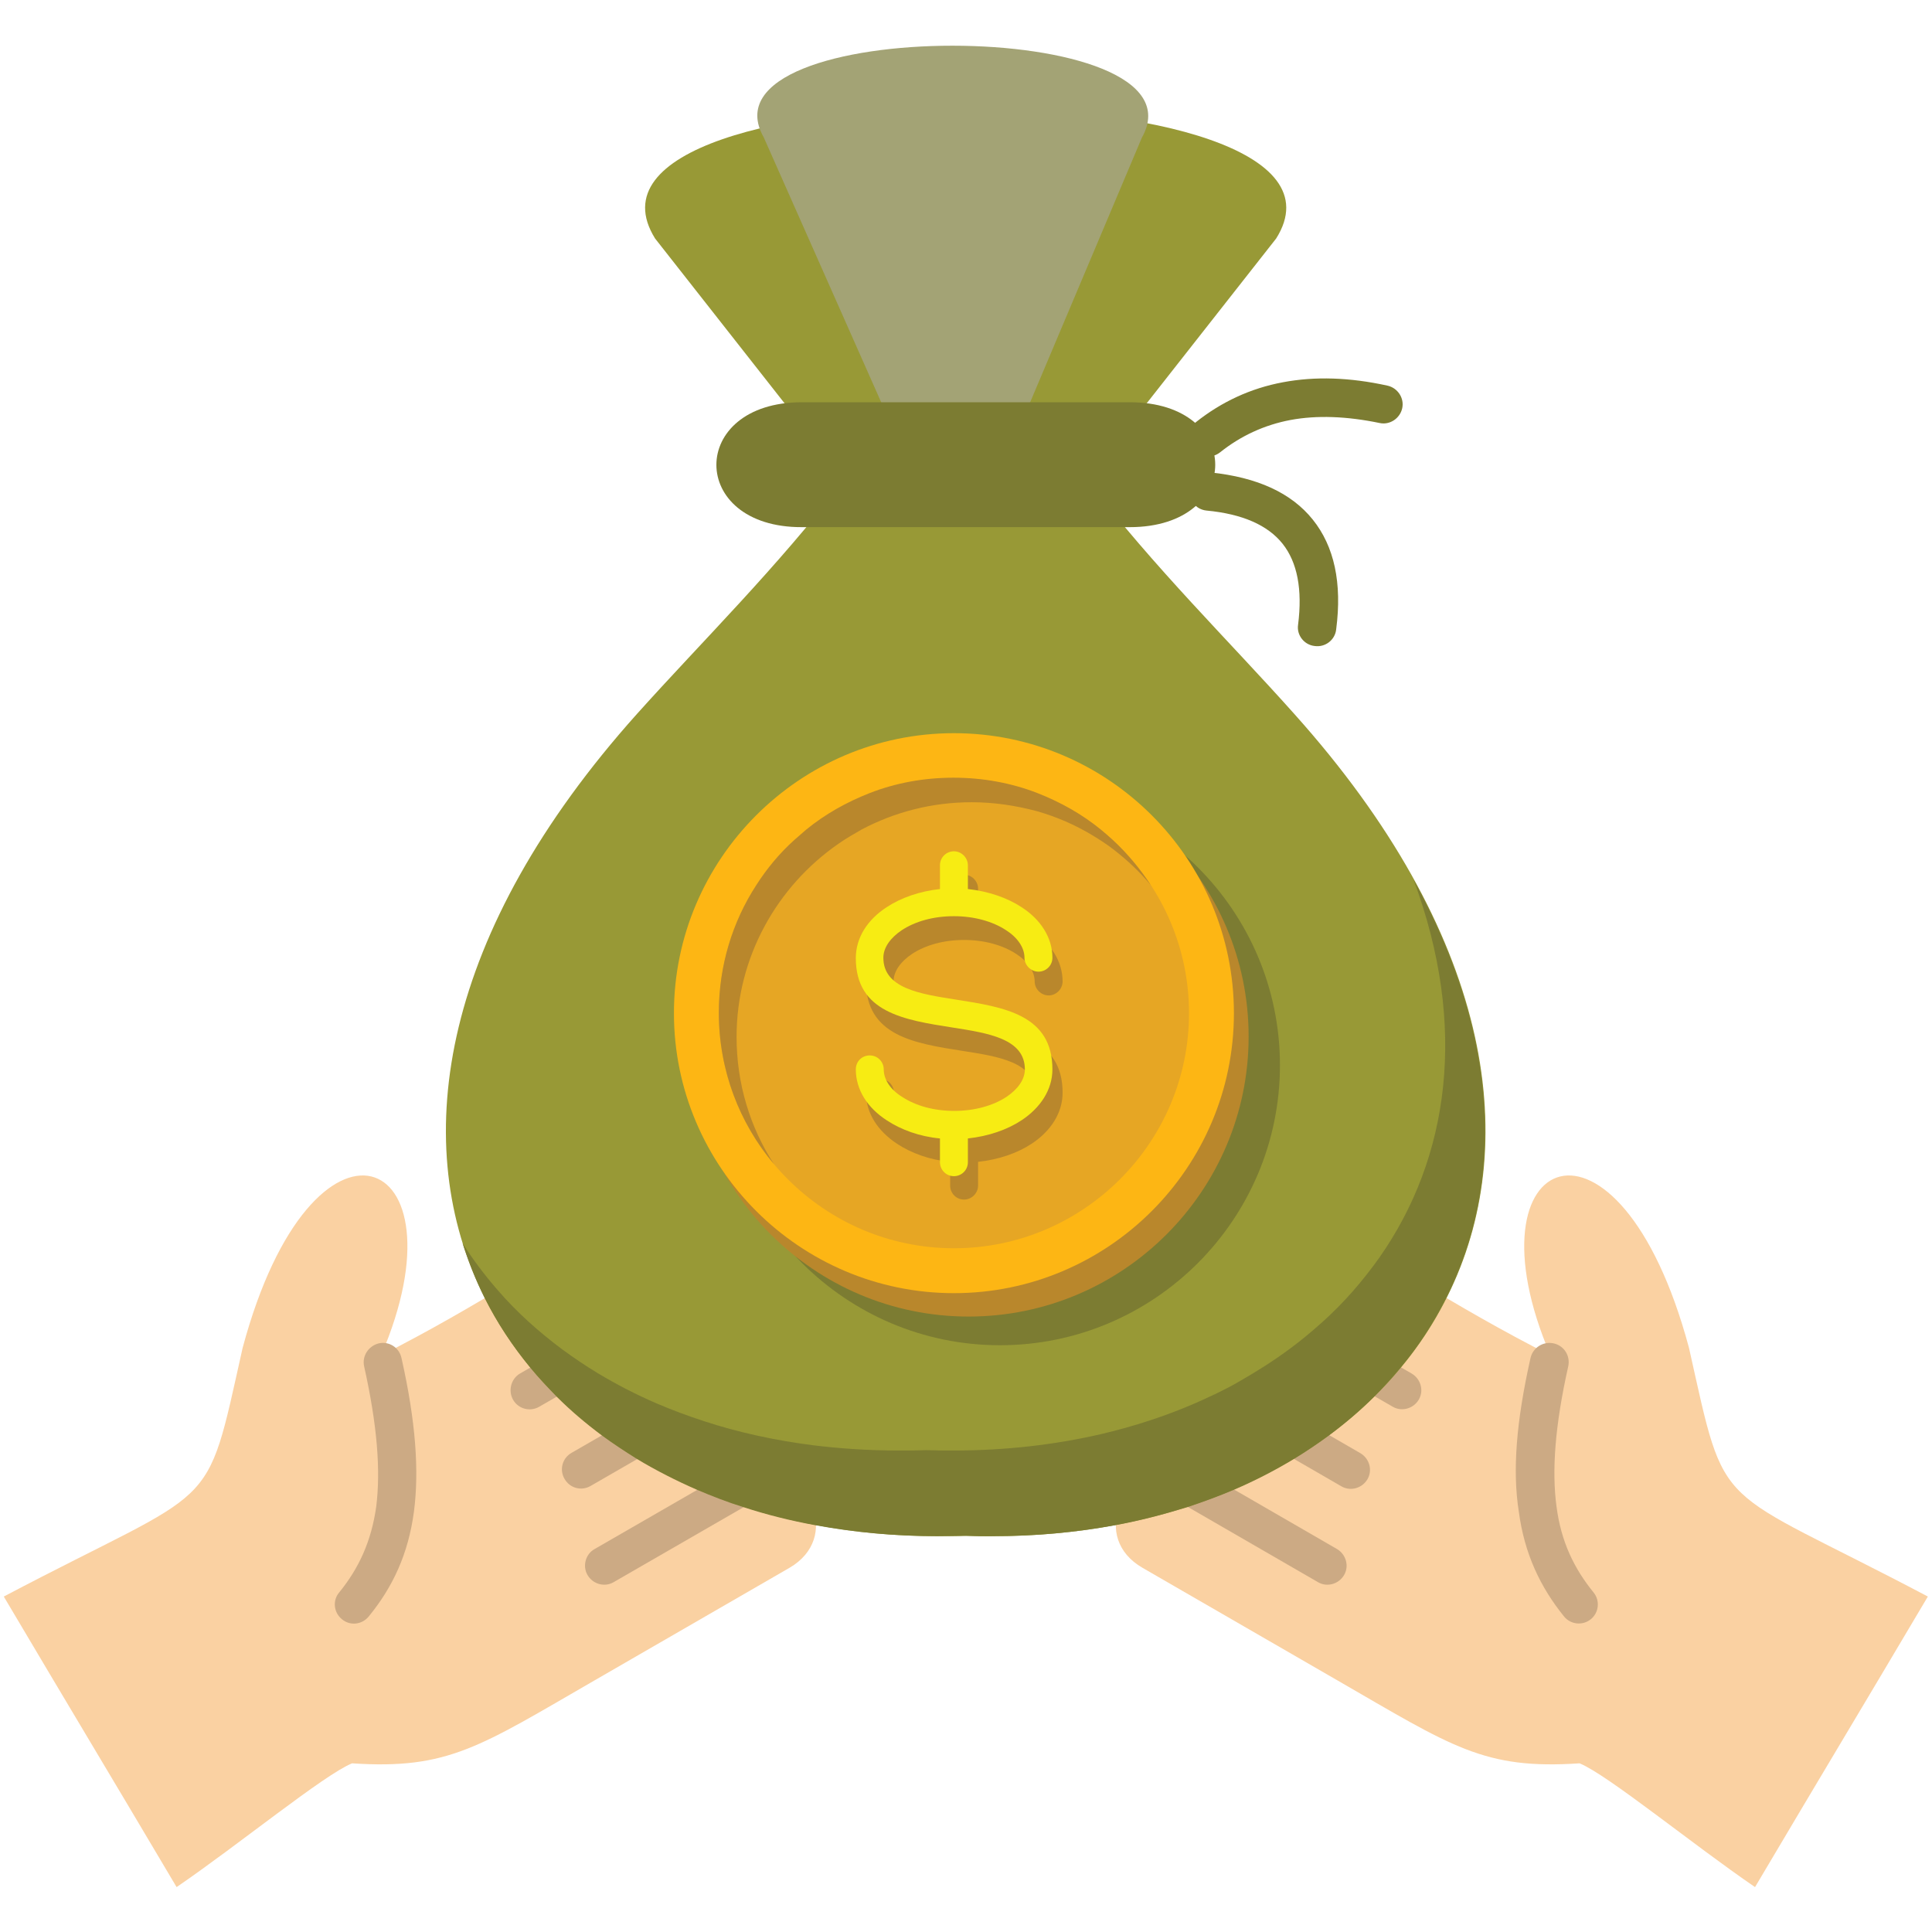 <svg id="Layer_1" enable-background="new 0 0 512 512" height="512" viewBox="0 0 512 512" width="512" xmlns="http://www.w3.org/2000/svg"><g><path clip-rule="evenodd" d="m157.6 445.3 51.6-29.8c13.8-8 5.3-26.3-8.1-24.3l21.5-12.4c14.1-8.1.4-27.6-9.2-23.6l7.9-4.5c11.8-6.8-.7-28.5-12.5-21.7-4.8 2.8-9.6 5.5-14.4 8.3 10.7-10-3.5-30.3-15.6-23.3-34.8 20.1-51.5 31.8-77.8 45.2 23.4-54.5-18.1-71.3-36.7-2-10.1 45.1-5.8 35.6-63.3 65.9 18.6 31.4 27.2 45.6 45.8 77 16.4-11.2 39.1-29.8 46.5-32.8 25.5 1.7 33.8-4.4 64.3-22z" fill="#fad1a2" fill-rule="evenodd"/><path d="m191.9 332.8c2.4-1.4 5.6-.6 7 1.8s.6 5.6-1.9 7l-54.1 31.2c-2.4 1.4-5.5.6-6.9-1.8s-.6-5.6 1.8-7z" fill="#ccaa84"/><path d="m211 350.7c2.4-1.4 5.5-.5 6.9 1.9s.5 5.6-1.9 6.9l-59.5 34.3c-2.4 1.4-5.5.6-6.9-1.9-1.4-2.4-.6-5.5 1.9-6.9z" fill="#ccaa84"/><path d="m198.7 386.8c2.4-1.4 5.5-.6 6.9 1.9 1.4 2.4.5 5.5-1.9 6.9l-41.1 23.7c-2.4 1.4-5.5.5-6.9-1.9s-.5-5.6 1.9-6.9z" fill="#ccaa84"/><path d="m96.5 362.1c-.6-2.7 1.1-5.4 3.9-6.1 2.7-.6 5.4 1.1 6 3.9 3.8 16.9 4.7 29.9 3.3 40.7-1.5 11.2-5.6 20-12 27.8-1.8 2.2-5 2.5-7.1.7-2.2-1.8-2.5-5-.7-7.1 5.2-6.4 8.5-13.5 9.8-22.7 1.2-9.6.3-21.5-3.2-37.2z" fill="#ccaa84"/><path clip-rule="evenodd" d="m354.4 445.3-51.6-29.8c-13.9-8-5.3-26.3 8-24.3l-21.5-12.4c-14.1-8.1-.4-27.6 9.2-23.6l-7.8-4.5c-11.8-6.8.7-28.5 12.5-21.7 4.8 2.8 9.6 5.5 14.3 8.3-10.7-10 3.6-30.3 15.6-23.3 34.7 20.1 51.5 31.8 77.8 45.2-23.4-54.5 18.1-71.3 36.7-2 10.1 45.1 5.9 35.6 63.3 65.9-18.6 31.4-27.2 45.6-45.8 77-16.4-11.2-39.1-29.8-46.5-32.8-25.4 1.7-33.7-4.4-64.2-22z" fill="#fad1a2" fill-rule="evenodd"/><path d="m315 341.6c-2.4-1.4-3.3-4.5-1.9-6.9s4.5-3.3 6.9-1.9l54.1 31.2c2.4 1.4 3.3 4.5 1.9 6.9s-4.5 3.3-6.9 1.9z" fill="#ccaa84"/><path d="m296 359.5c-2.4-1.4-3.3-4.5-1.9-6.9s4.5-3.3 6.9-1.9l59.5 34.4c2.4 1.4 3.3 4.5 1.9 6.9s-4.5 3.3-6.9 1.9z" fill="#ccaa84"/><path d="m308.3 395.6c-2.4-1.4-3.3-4.5-1.9-6.9s4.5-3.3 6.9-1.9l41 23.7c2.4 1.4 3.3 4.5 1.9 6.9s-4.5 3.3-6.9 1.9z" fill="#ccaa84"/><path d="m405.6 359.9c.6-2.7 3.3-4.5 6.1-3.9s4.5 3.3 3.9 6.1c-3.5 15.6-4.4 27.6-3.1 37.2 1.2 9.2 4.6 16.3 9.8 22.7 1.8 2.2 1.4 5.4-.7 7.1-2.2 1.8-5.4 1.4-7.1-.7-6.3-7.8-10.5-16.6-12-27.8-1.7-10.8-.7-23.8 3.1-40.7z" fill="#ccaa84"/><path clip-rule="evenodd" d="m256 407c-2.4.1-4.9.1-7.4.1-113.2 0-183.6-102-79.8-217.9 17.5-19.5 36.9-38.5 55-62.1l-50.2-63.9c-14.7-23.6 34.6-35 82.3-34.4 47.7-.6 97.1 10.9 82.3 34.4l-50.2 63.9c18.1 23.6 37.6 42.6 55 62.1 103.9 115.9 33.4 217.9-79.8 217.9-2.3.1-4.7 0-7.2-.1z" fill="#989936" fill-rule="evenodd"/><path clip-rule="evenodd" d="m237.2 114.9-34.8-78.5c-18.4-32.4 118.5-32.4 100.2.1l-33.1 78.4z" fill="#a3a375" fill-rule="evenodd"/><path clip-rule="evenodd" d="m212.5 106.6h86.9c30.2 0 30.2 33.1 0 33.1h-86.9c-30.2.1-30.2-33.1 0-33.1z" fill="#7c7c32" fill-rule="evenodd"/><path d="m319.7 135.3c-2.8-.3-4.8-2.8-4.5-5.6s2.8-4.8 5.6-4.5c12.4 1.3 21.4 5.4 27.1 12.5s7.8 16.8 6.2 29.1c-.3 2.8-2.9 4.8-5.7 4.4-2.8-.3-4.8-2.9-4.4-5.6 1.2-9.4-.2-16.6-4.1-21.5s-10.6-7.9-20.2-8.8z" fill="#7c7c32"/><path d="m367.7 102.2c2.7.6 4.5 3.3 3.9 6s-3.3 4.5-6 3.9c-8.7-1.8-16.6-2.1-23.6-.8-6.9 1.3-13.2 4.2-18.7 8.6-2.2 1.7-5.4 1.4-7.2-.8-1.7-2.2-1.4-5.4.8-7.2 6.8-5.4 14.5-9 23.1-10.6 8.5-1.6 17.7-1.3 27.7.9z" fill="#7c7c32"/><g clip-rule="evenodd" fill-rule="evenodd"><path d="m291.6 380.1c-12.2 2.8-25.2 4.3-38.8 4.3-2.5 0-4.9 0-7.4-.1-2.4.1-4.9.1-7.4.1-7.8 0-15.3-.5-22.6-1.4-10.1-1.3-19.8-3.4-28.9-6.4-4.3-1.4-8.3-2.9-12.3-4.6-5.6-2.4-10.8-5.1-15.8-8.1-3.3-2-6.4-4.1-9.4-6.3-6.3-4.7-12.1-9.9-17.1-15.7-3.4-3.9-6.5-8-9.3-12.4 1.6 5 3.5 9.8 5.8 14.4 3.3 6.6 7.4 12.8 12.1 18.5 2.2 2.7 4.6 5.2 7 7.7 3.7 3.7 7.7 7.1 12 10.3 3 2.2 6.2 4.3 9.4 6.3 5 3 10.3 5.7 15.8 8.1 4 1.7 8.1 3.3 12.3 4.6 6.1 2 12.5 3.6 19.1 4.8 10.3 1.9 21.1 2.9 32.3 2.9 2.5 0 4.9-.1 7.4-.1 2.5.1 4.9.1 7.4.1 11.2 0 22-1 32.3-2.9 6.6-1.2 13-2.9 19.2-4.8 4.2-1.4 8.3-2.9 12.3-4.6 5.6-2.4 10.8-5.1 15.8-8.1 3.3-2 6.4-4.1 9.4-6.3 4.3-3.2 8.3-6.6 12-10.3 2.5-2.5 4.8-5 7-7.7 4.8-5.7 8.8-11.9 12.1-18.5 15.1-30 14.6-68.6-8.7-110.8 14.5 39 9.4 73.8-9 100.1-4.4 6.2-9.4 12-15.2 17.2-2.7 2.4-5.4 4.7-8.4 6.9-4.4 3.3-9.2 6.3-14.1 9.1-3.5 2-7.2 3.7-11 5.4-7.8 3.4-16.3 6.2-25.3 8.3z" fill="#7c7c32"/><path d="m265 356.5c40.9 0 74.2-33.3 74.2-74.2s-33.3-74.2-74.2-74.2-74.2 33.3-74.2 74.2 33.3 74.2 74.2 74.2z" fill="#7c7c32"/><path d="m256.7 348.9c40.9 0 74.2-33.3 74.2-74.2s-33.3-74.2-74.2-74.2-74.2 33.3-74.2 74.2 33.3 74.2 74.2 74.2z" fill="#b9872c"/><path d="m252.8 342.7c40.9 0 74.2-33.3 74.2-74.2s-33.3-74.2-74.2-74.2-74.2 33.4-74.2 74.2 33.3 74.2 74.2 74.2z" fill="#fdb614"/><path d="m252.8 330.8c34.3 0 62.3-28 62.3-62.3s-28-62.3-62.3-62.3-62.3 28-62.3 62.3 28 62.3 62.3 62.3z" fill="#e6a624"/><path d="m222.2 223.6c2-1.4 4.1-2.6 6.2-3.8 8.7-4.6 18.6-7.2 29.1-7.2 6 0 11.8.9 17.4 2.4 5.2 1.5 10 3.6 14.5 6.3 2 1.2 4 2.5 5.8 3.9 3.6 2.8 6.9 5.9 9.8 9.4 0 0 .1 0 .1.1 0 0 0-.1-.1-.1-2.9-4.4-6.3-8.5-10.1-12-1-.9-2-1.8-3.1-2.7-5-4.1-10.7-7.3-16.8-9.7-6.9-2.7-14.5-4.1-22.3-4.1-7.9 0-15.4 1.4-22.3 4.1-6.1 2.4-11.8 5.6-16.8 9.7-1 .9-2.1 1.8-3.1 2.7-3.9 3.5-7.3 7.6-10.1 12-6.3 9.7-9.9 21.3-9.9 33.8 0 15.3 5.5 29.3 14.6 40.1-6.3-9.7-9.9-21.3-9.9-33.7 0-21.1 10.7-39.9 27-51.2z" fill="#b9872c"/></g><path d="m281.6 260.1c0 2-1.7 3.7-3.7 3.7s-3.7-1.7-3.7-3.7c0-2.7-1.9-5.4-4.9-7.3-3.5-2.3-8.4-3.7-13.8-3.7-5.5 0-10.3 1.4-13.8 3.7-3 2-4.9 4.6-4.9 7.3 0 8.1 9.6 9.6 19.2 11.1 12.8 2 25.6 4 25.6 18.4 0 5.4-3.2 10.2-8.2 13.5-3.8 2.5-8.7 4.2-14.2 4.8v6.3c0 2-1.7 3.7-3.7 3.7-2.1 0-3.7-1.7-3.7-3.7v-6.3c-5.4-.5-10.3-2.3-14.1-4.8-5.1-3.4-8.2-8.1-8.2-13.5 0-2 1.6-3.7 3.7-3.7s3.7 1.7 3.7 3.7c0 2.7 1.8 5.4 4.9 7.3 3.5 2.3 8.3 3.7 13.8 3.7 5.4 0 10.3-1.4 13.8-3.7 3-2 4.9-4.6 4.9-7.3 0-8.1-9.6-9.6-19.2-11.1-12.8-2-25.6-4-25.6-18.4 0-5.4 3.1-10.2 8.2-13.5 3.8-2.5 8.7-4.2 14.1-4.8v-6.3c0-2 1.7-3.7 3.7-3.7s3.7 1.7 3.7 3.7v6.3c5.4.5 10.4 2.3 14.2 4.8 5 3.3 8.2 8.1 8.2 13.5z" fill="#b9872c"/><path d="m278.9 253.8c0 2.1-1.7 3.7-3.7 3.7s-3.7-1.7-3.7-3.7c0-2.7-1.9-5.4-4.9-7.3-3.5-2.3-8.4-3.7-13.8-3.7-5.5 0-10.3 1.4-13.8 3.7-3 2-4.9 4.6-4.9 7.3 0 8.1 9.6 9.6 19.2 11.1 12.8 2 25.6 4 25.6 18.5 0 5.4-3.2 10.2-8.2 13.5-3.8 2.5-8.7 4.2-14.2 4.8v6.3c0 2.1-1.7 3.7-3.7 3.7-2.1 0-3.7-1.7-3.7-3.7v-6.3c-5.4-.5-10.3-2.3-14.1-4.8-5.1-3.3-8.2-8.1-8.2-13.5 0-2.1 1.6-3.7 3.7-3.7s3.7 1.7 3.7 3.7c0 2.7 1.8 5.4 4.9 7.3 3.5 2.3 8.3 3.7 13.8 3.7 5.4 0 10.3-1.4 13.8-3.7 3-2 4.9-4.6 4.9-7.3 0-8.1-9.6-9.6-19.2-11.1-12.8-2-25.6-4-25.6-18.4 0-5.4 3.1-10.2 8.2-13.5 3.8-2.5 8.7-4.2 14.1-4.8v-6.3c0-2.1 1.7-3.7 3.7-3.7s3.7 1.7 3.7 3.7v6.3c5.4.6 10.4 2.3 14.2 4.8 5 3.2 8.2 8 8.2 13.4z" fill="#f7ec13"/></g></svg>